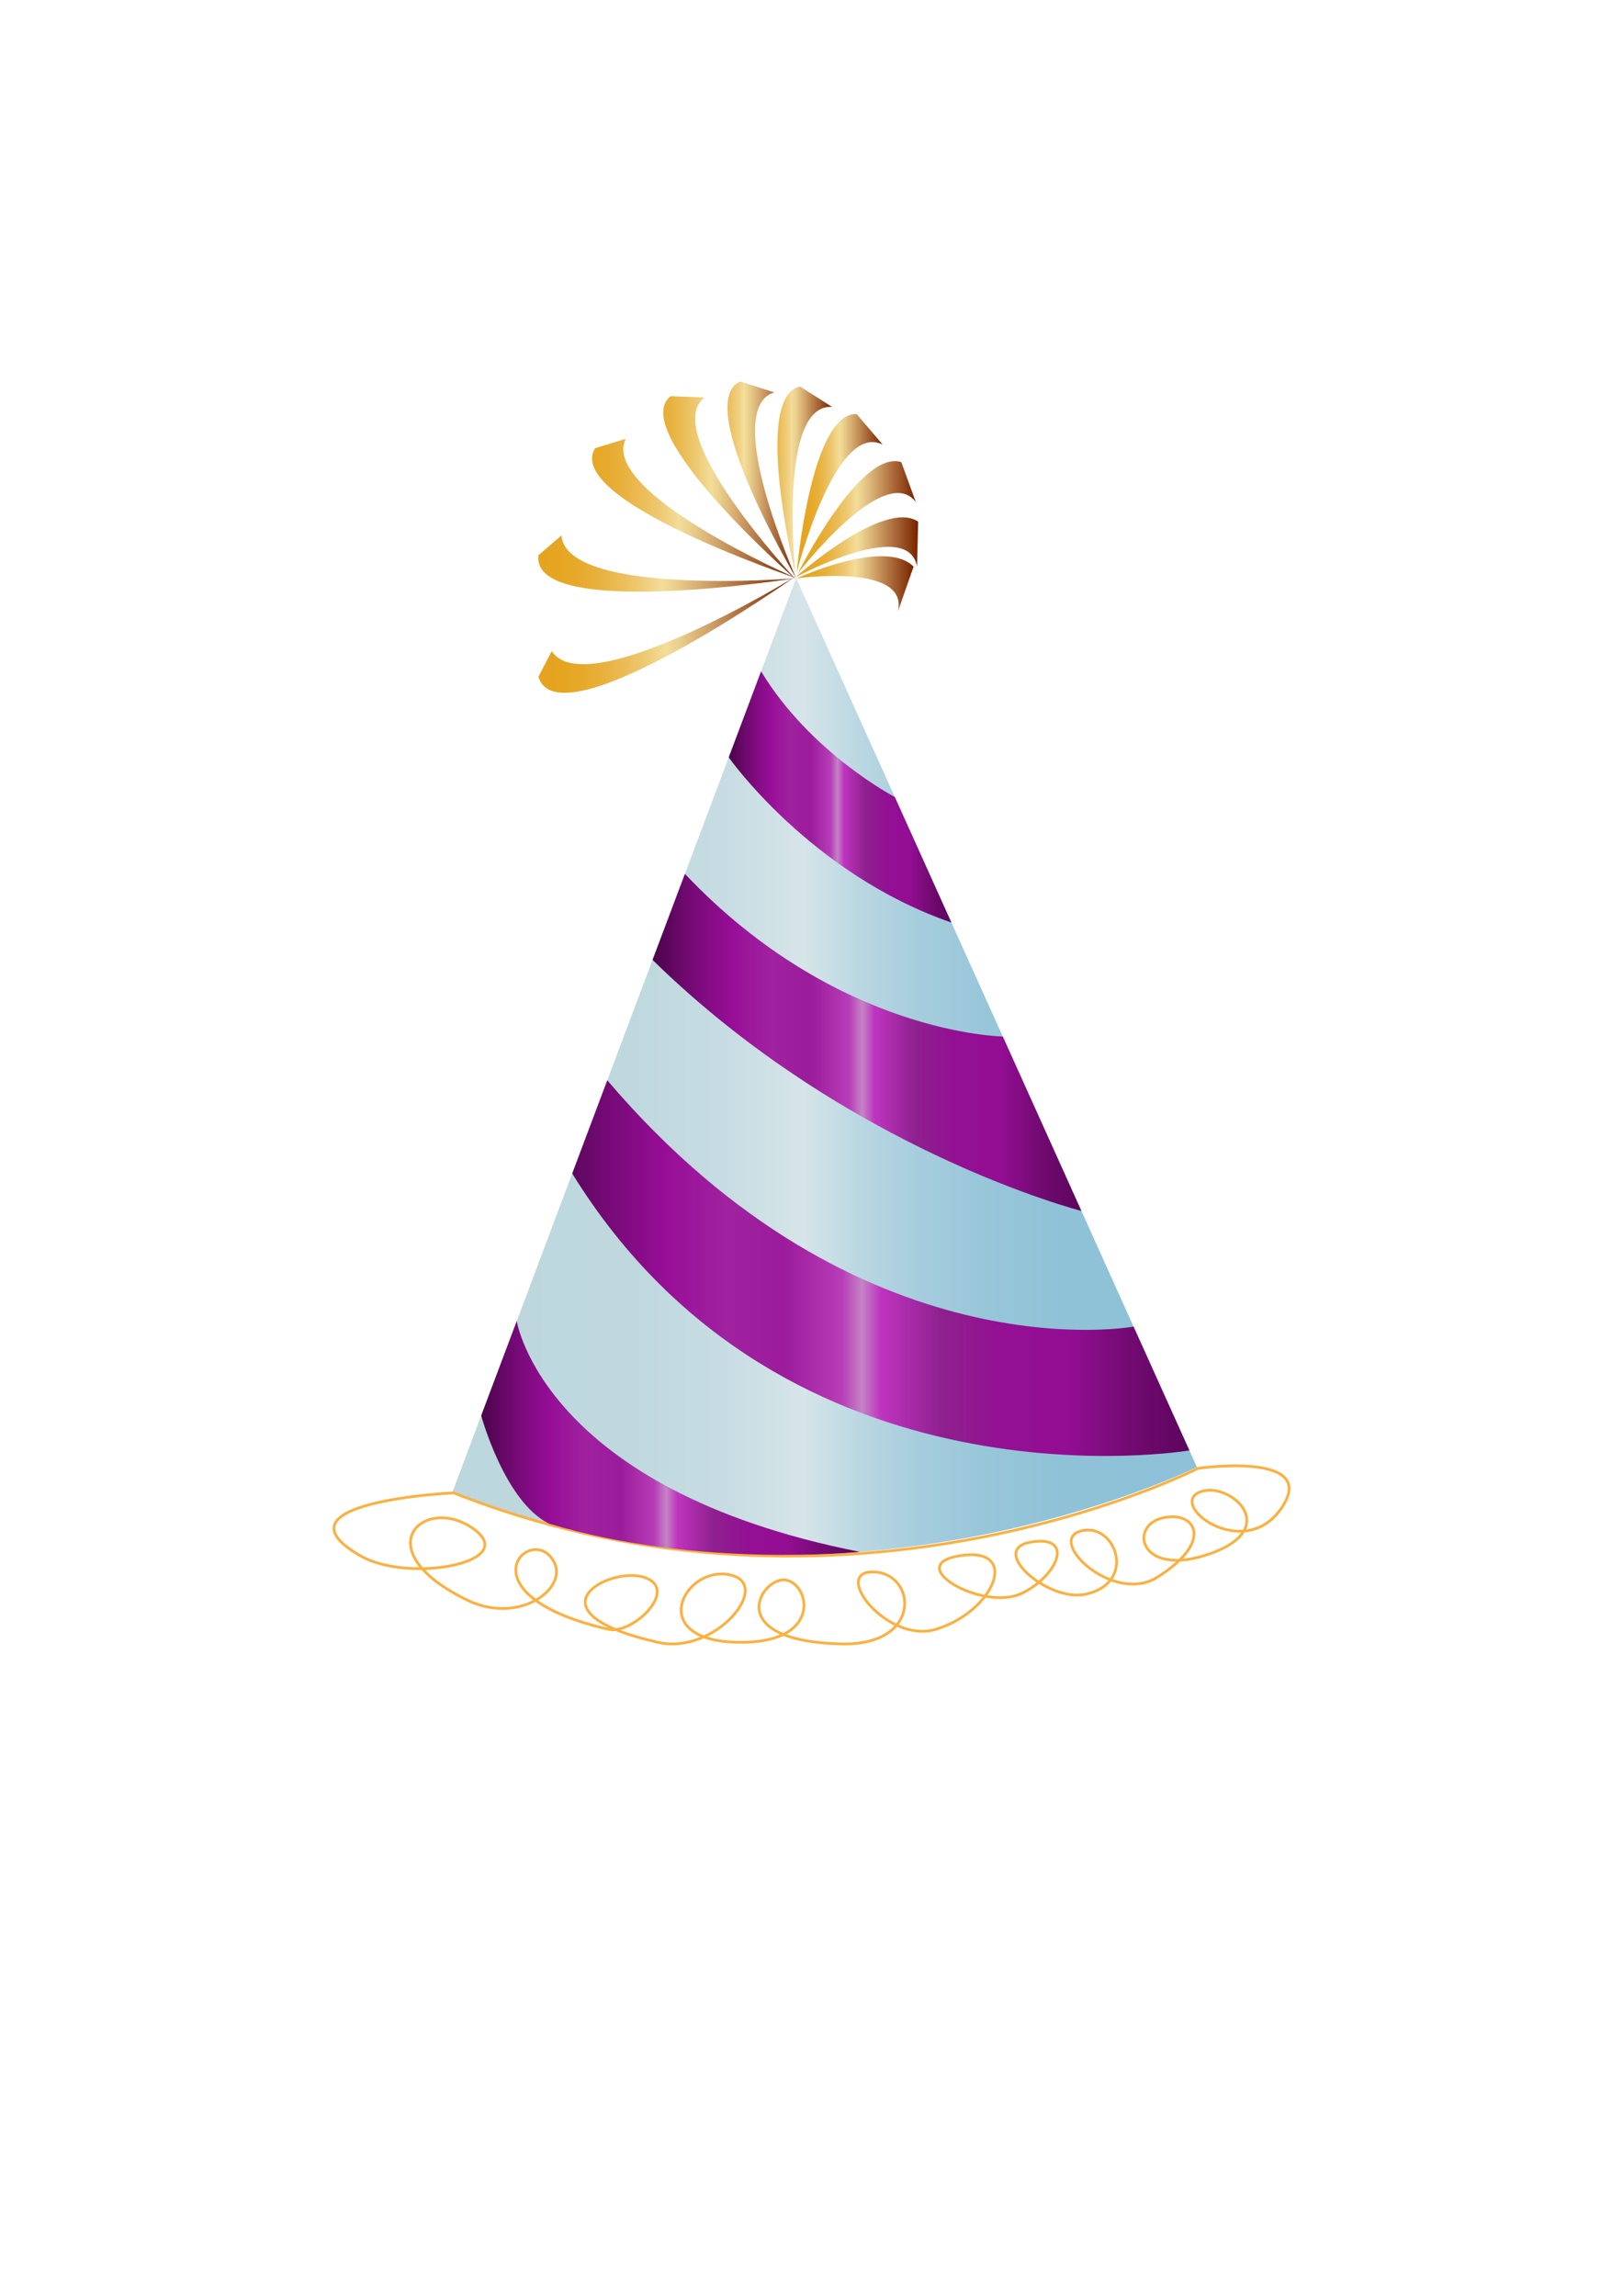 <?xml version="1.0"?><svg width="595.28" height="841.89" xmlns="http://www.w3.org/2000/svg">
 <linearGradient y2="0.5" x2="1" y1="0.5" x1="0" id="SVGID_1_">
  <stop stop-color="#BCD7DD" offset="0.006"/>
  <stop stop-color="#BED8DE" offset="0.237"/>
  <stop stop-color="#C6DCE2" offset="0.359"/>
  <stop stop-color="#D3E3E7" offset="0.456"/>
  <stop stop-color="#D6E5E9" offset="0.472"/>
  <stop stop-color="#D4E4E8" offset="0.476"/>
  <stop stop-color="#BAD7E2" offset="0.547"/>
  <stop stop-color="#A6CDDD" offset="0.625"/>
  <stop stop-color="#98C6D9" offset="0.714"/>
  <stop stop-color="#8FC2D7" offset="0.821"/>
  <stop stop-color="#8DC1D7" offset="1"/>
 </linearGradient>
 <defs>
  <linearGradient y2="0.5" x2="1" y1="0.5" x1="0" id="svg_51">
   <stop stop-opacity="0.996" stop-color="#490349" offset="0"/>
   <stop stop-opacity="0.992" stop-color="#750875" offset="0.093"/>
   <stop stop-opacity="0.992" stop-color="#960c96" offset="0.185"/>
   <stop stop-opacity="0.996" stop-color="#a021a0" offset="0.276"/>
   <stop stop-opacity="0.996" stop-color="#9b1b9b" offset="0.368"/>
   <stop stop-opacity="0.996" stop-color="#b73cb7" offset="0.458"/>
   <stop stop-opacity="0.996" stop-color="#c483c4" offset="0.489"/>
   <stop stop-opacity="0.996" stop-color="#bf33bf" offset="0.518"/>
   <stop stop-opacity="0.996" stop-color="#8e1f8e" offset="0.614"/>
   <stop stop-opacity="0.996" stop-color="#930e93" offset="0.711"/>
   <stop stop-opacity="0.996" stop-color="#930d93" offset="0.808"/>
   <stop stop-opacity="0.996" stop-color="#720972" offset="0.904"/>
   <stop stop-opacity="0.996" stop-color="#5b045b" offset="1"/>
  </linearGradient>
 </defs>
 <linearGradient y2="0.5" x2="1" y1="0.5" x1="0" id="SVGID_2_">
  <stop stop-color="#008145" offset="0"/>
  <stop stop-color="#008246" offset="0.093"/>
  <stop stop-color="#008849" offset="0.185"/>
  <stop stop-color="#00914F" offset="0.276"/>
  <stop stop-color="#3FA059" offset="0.368"/>
  <stop stop-color="#69B769" offset="0.458"/>
  <stop stop-color="#78C372" offset="0.489"/>
  <stop stop-color="#6BB86A" offset="0.518"/>
  <stop stop-color="#40A159" offset="0.614"/>
  <stop stop-color="#00914F" offset="0.711"/>
  <stop stop-color="#008849" offset="0.808"/>
  <stop stop-color="#008246" offset="0.904"/>
  <stop stop-color="#008145" offset="1"/>
 </linearGradient>
 <linearGradient y2="0.5" x2="1" y1="0.5" x1="0" id="SVGID_3_">
  <stop stop-color="#008145" offset="0"/>
  <stop stop-color="#008246" offset="0.093"/>
  <stop stop-color="#008849" offset="0.185"/>
  <stop stop-color="#00914F" offset="0.276"/>
  <stop stop-color="#3FA059" offset="0.368"/>
  <stop stop-color="#69B769" offset="0.458"/>
  <stop stop-color="#78C372" offset="0.489"/>
  <stop stop-color="#6BB86A" offset="0.518"/>
  <stop stop-color="#40A159" offset="0.614"/>
  <stop stop-color="#00914F" offset="0.711"/>
  <stop stop-color="#008849" offset="0.808"/>
  <stop stop-color="#008246" offset="0.904"/>
  <stop stop-color="#008145" offset="1"/>
 </linearGradient>
 <linearGradient y2="0.5" x2="1" y1="0.5" x1="-0" id="SVGID_4_">
  <stop stop-color="#008145" offset="0"/>
  <stop stop-color="#008246" offset="0.093"/>
  <stop stop-color="#008849" offset="0.185"/>
  <stop stop-color="#00914F" offset="0.276"/>
  <stop stop-color="#3FA059" offset="0.368"/>
  <stop stop-color="#69B769" offset="0.458"/>
  <stop stop-color="#78C372" offset="0.489"/>
  <stop stop-color="#6BB86A" offset="0.518"/>
  <stop stop-color="#40A159" offset="0.614"/>
  <stop stop-color="#00914F" offset="0.711"/>
  <stop stop-color="#008849" offset="0.808"/>
  <stop stop-color="#008246" offset="0.904"/>
  <stop stop-color="#008145" offset="1"/>
 </linearGradient>
 <linearGradient y2="0.5" x2="1" y1="0.5" x1="-0" id="SVGID_5_">
  <stop stop-color="#008145" offset="0"/>
  <stop stop-color="#008246" offset="0.093"/>
  <stop stop-color="#008849" offset="0.185"/>
  <stop stop-color="#00914F" offset="0.276"/>
  <stop stop-color="#3FA059" offset="0.368"/>
  <stop stop-color="#69B769" offset="0.458"/>
  <stop stop-color="#78C372" offset="0.489"/>
  <stop stop-color="#6BB86A" offset="0.518"/>
  <stop stop-color="#40A159" offset="0.614"/>
  <stop stop-color="#00914F" offset="0.711"/>
  <stop stop-color="#008849" offset="0.808"/>
  <stop stop-color="#008246" offset="0.904"/>
  <stop stop-color="#008145" offset="1"/>
 </linearGradient>
 <linearGradient y2="0.5" x2="1" y1="0.5" x1="-0" id="SVGID_6_">
  <stop stop-color="#E5A31E" offset="0"/>
  <stop stop-color="#E5A520" offset="0.09"/>
  <stop stop-color="#E7A92B" offset="0.175"/>
  <stop stop-color="#E8B13D" offset="0.258"/>
  <stop stop-color="#EBBC57" offset="0.339"/>
  <stop stop-color="#EECA75" offset="0.42"/>
  <stop stop-color="#F3DD99" offset="0.499"/>
  <stop stop-color="#F3DD99" offset="0.5"/>
  <stop stop-color="#E9CD8B" offset="0.555"/>
  <stop stop-color="#D2A66B" offset="0.657"/>
  <stop stop-color="#AF703F" offset="0.792"/>
  <stop stop-color="#83330B" offset="0.956"/>
  <stop stop-color="#782200" offset="1"/>
 </linearGradient>
 <linearGradient y2="0.5" x2="1" y1="0.5" x1="0" id="SVGID_7_">
  <stop stop-color="#E5A31E" offset="0"/>
  <stop stop-color="#E5A520" offset="0.09"/>
  <stop stop-color="#E7A92B" offset="0.175"/>
  <stop stop-color="#E8B13D" offset="0.258"/>
  <stop stop-color="#EBBC57" offset="0.339"/>
  <stop stop-color="#EECA75" offset="0.42"/>
  <stop stop-color="#F3DD99" offset="0.499"/>
  <stop stop-color="#F3DD99" offset="0.5"/>
  <stop stop-color="#E9CD8B" offset="0.555"/>
  <stop stop-color="#D2A66B" offset="0.657"/>
  <stop stop-color="#AF703F" offset="0.792"/>
  <stop stop-color="#83330B" offset="0.956"/>
  <stop stop-color="#782200" offset="1"/>
 </linearGradient>
 <linearGradient y2="0.5" x2="1" y1="0.5" x1="-0" id="SVGID_8_">
  <stop stop-color="#E5A31E" offset="0"/>
  <stop stop-color="#E5A520" offset="0.09"/>
  <stop stop-color="#E7A92B" offset="0.175"/>
  <stop stop-color="#E8B13D" offset="0.258"/>
  <stop stop-color="#EBBC57" offset="0.339"/>
  <stop stop-color="#EECA75" offset="0.42"/>
  <stop stop-color="#F3DD99" offset="0.499"/>
  <stop stop-color="#F3DD99" offset="0.5"/>
  <stop stop-color="#E9CD8B" offset="0.555"/>
  <stop stop-color="#D2A66B" offset="0.657"/>
  <stop stop-color="#AF703F" offset="0.792"/>
  <stop stop-color="#83330B" offset="0.956"/>
  <stop stop-color="#782200" offset="1"/>
 </linearGradient>
 <linearGradient y2="0.5" x2="1" y1="0.5" x1="-0" id="SVGID_9_">
  <stop stop-color="#E5A31E" offset="0"/>
  <stop stop-color="#E5A520" offset="0.09"/>
  <stop stop-color="#E7A92B" offset="0.175"/>
  <stop stop-color="#E8B13D" offset="0.258"/>
  <stop stop-color="#EBBC57" offset="0.339"/>
  <stop stop-color="#EECA75" offset="0.42"/>
  <stop stop-color="#F3DD99" offset="0.499"/>
  <stop stop-color="#F3DD99" offset="0.5"/>
  <stop stop-color="#E9CD8B" offset="0.555"/>
  <stop stop-color="#D2A66B" offset="0.657"/>
  <stop stop-color="#AF703F" offset="0.792"/>
  <stop stop-color="#83330B" offset="0.956"/>
  <stop stop-color="#782200" offset="1"/>
 </linearGradient>
 <linearGradient y2="0.5" x2="1" y1="0.5" x1="0" id="SVGID_10_">
  <stop stop-color="#E5A31E" offset="0"/>
  <stop stop-color="#E5A520" offset="0.09"/>
  <stop stop-color="#E7A92B" offset="0.175"/>
  <stop stop-color="#E8B13D" offset="0.258"/>
  <stop stop-color="#EBBC57" offset="0.339"/>
  <stop stop-color="#EECA75" offset="0.42"/>
  <stop stop-color="#F3DD99" offset="0.499"/>
  <stop stop-color="#F3DD99" offset="0.5"/>
  <stop stop-color="#E9CD8B" offset="0.555"/>
  <stop stop-color="#D2A66B" offset="0.657"/>
  <stop stop-color="#AF703F" offset="0.792"/>
  <stop stop-color="#83330B" offset="0.956"/>
  <stop stop-color="#782200" offset="1"/>
 </linearGradient>
 <linearGradient y2="0.5" x2="1" y1="0.5" x1="-0" id="SVGID_11_">
  <stop stop-color="#E5A31E" offset="0"/>
  <stop stop-color="#E5A520" offset="0.09"/>
  <stop stop-color="#E7A92B" offset="0.175"/>
  <stop stop-color="#E8B13D" offset="0.258"/>
  <stop stop-color="#EBBC57" offset="0.339"/>
  <stop stop-color="#EECA75" offset="0.42"/>
  <stop stop-color="#F3DD99" offset="0.499"/>
  <stop stop-color="#F3DD99" offset="0.5"/>
  <stop stop-color="#E9CD8B" offset="0.555"/>
  <stop stop-color="#D2A66B" offset="0.657"/>
  <stop stop-color="#AF703F" offset="0.792"/>
  <stop stop-color="#83330B" offset="0.956"/>
  <stop stop-color="#782200" offset="1"/>
 </linearGradient>
 <linearGradient y2="0.5" x2="1" y1="0.5" x1="-0" id="SVGID_12_">
  <stop stop-color="#E5A31E" offset="0"/>
  <stop stop-color="#E5A520" offset="0.09"/>
  <stop stop-color="#E7A92B" offset="0.175"/>
  <stop stop-color="#E8B13D" offset="0.258"/>
  <stop stop-color="#EBBC57" offset="0.339"/>
  <stop stop-color="#EECA75" offset="0.42"/>
  <stop stop-color="#F3DD99" offset="0.499"/>
  <stop stop-color="#F3DD99" offset="0.5"/>
  <stop stop-color="#E9CD8B" offset="0.555"/>
  <stop stop-color="#D2A66B" offset="0.657"/>
  <stop stop-color="#AF703F" offset="0.792"/>
  <stop stop-color="#83330B" offset="0.956"/>
  <stop stop-color="#782200" offset="1"/>
 </linearGradient>
 <linearGradient y2="0.5" x2="1" y1="0.5" x1="0" id="SVGID_13_">
  <stop stop-color="#E5A31E" offset="0"/>
  <stop stop-color="#E5A520" offset="0.09"/>
  <stop stop-color="#E7A92B" offset="0.175"/>
  <stop stop-color="#E8B13D" offset="0.258"/>
  <stop stop-color="#EBBC57" offset="0.339"/>
  <stop stop-color="#EECA75" offset="0.42"/>
  <stop stop-color="#F3DD99" offset="0.499"/>
  <stop stop-color="#F3DD99" offset="0.5"/>
  <stop stop-color="#E9CD8B" offset="0.555"/>
  <stop stop-color="#D2A66B" offset="0.657"/>
  <stop stop-color="#AF703F" offset="0.792"/>
  <stop stop-color="#83330B" offset="0.956"/>
  <stop stop-color="#782200" offset="1"/>
 </linearGradient>
 <linearGradient y2="0.5" x2="1" y1="0.5" x1="-0" id="SVGID_14_">
  <stop stop-color="#E5A31E" offset="0"/>
  <stop stop-color="#E5A520" offset="0.09"/>
  <stop stop-color="#E7A92B" offset="0.175"/>
  <stop stop-color="#E8B13D" offset="0.258"/>
  <stop stop-color="#EBBC57" offset="0.339"/>
  <stop stop-color="#EECA75" offset="0.42"/>
  <stop stop-color="#F3DD99" offset="0.499"/>
  <stop stop-color="#F3DD99" offset="0.5"/>
  <stop stop-color="#E9CD8B" offset="0.555"/>
  <stop stop-color="#D2A66B" offset="0.657"/>
  <stop stop-color="#AF703F" offset="0.792"/>
  <stop stop-color="#83330B" offset="0.956"/>
  <stop stop-color="#782200" offset="1"/>
 </linearGradient>
 <linearGradient y2="0.5" x2="1" y1="0.5" x1="-0" id="SVGID_15_">
  <stop stop-color="#E5A31E" offset="0"/>
  <stop stop-color="#E5A520" offset="0.09"/>
  <stop stop-color="#E7A92B" offset="0.175"/>
  <stop stop-color="#E8B13D" offset="0.258"/>
  <stop stop-color="#EBBC57" offset="0.339"/>
  <stop stop-color="#EECA75" offset="0.42"/>
  <stop stop-color="#F3DD99" offset="0.499"/>
  <stop stop-color="#F3DD99" offset="0.5"/>
  <stop stop-color="#E9CD8B" offset="0.555"/>
  <stop stop-color="#D2A66B" offset="0.657"/>
  <stop stop-color="#AF703F" offset="0.792"/>
  <stop stop-color="#83330B" offset="0.956"/>
  <stop stop-color="#782200" offset="1"/>
 </linearGradient>
 <g>
  <title>Layer 1</title>
  <path id="svg_1" d="m166,547l126,-335l147,326c0,0 -133,66 -273,9z" fill="url(#SVGID_1_)"/>
  <path id="svg_2" d="m209.881,430.331c78.168,126.669 226.364,101.559 226.364,101.559l-20.478,-45.412c0,0 -100.392,18.522 -193.03,-90.328l-21.427,56.968" fill="url(#svg_51)"/>
  <path id="svg_3" d="m166.399,547.447c0,0 -69.042,3.27 -34,23.193c17.6,10.007 58.966,2.325 41,-10.193c-17.966,-12.518 -39.997,7.956 -1.836,26.408c19.836,9.592 39.458,-6.021 30.147,-16.215c-9.311,-10.194 -31.246,14.673 21.5,26.839c8.811,2.032 26.177,-14.671 13.177,-19.033c-13,-4.362 -44.103,12.708 5.012,23.823c21.095,4.774 42.672,-21.671 26,-24.822c-16.672,-3.151 -30.579,24.056 3,24.797c31.12,0.687 26.879,-20.947 18.049,-22.797c-8.83,-1.85 -24.591,22.275 20.067,23.397c30.061,0.755 27.637,-25.983 11.885,-26.397c-15.754,-0.414 5,26.6 23,21c21.457,-6.676 30.943,-30.24 9,-27c-21.943,3.24 7.729,20.429 22,14c12.889,-5.807 20.398,-21.505 4,-19c-16.398,2.505 5.82,22 19.475,19.223c19.586,-3.984 11.285,-26.75 -1.475,-23.223c-12.76,3.527 12,27 28,16.987c21.434,-13.414 13.867,-24.828 1.674,-21.696c-12.193,3.132 -7.795,21.839 17.326,13.165c28.402,-9.807 6.137,-27.84 -4,-22.456c-10.139,5.384 17.756,25.63 31,5c13,-20.25 -31,-14 -31,-14c0,0 -128.88,66 -273.001,9z" stroke="#FBB040" fill="none"/>
  <path id="svg_4" d="m239.343,352.001c71.583,70.22 157.298,92.063 157.298,92.063l-28.846,-63.972c0,0 -60.887,-0.718 -116.586,-59.642l-11.866,31.551z" fill="url(#svg_51)"/>
  <path id="svg_5" d="m189.531,484.438c0,0 9.693,61.729 125.845,84.643c0,0 -59.458,6.143 -114.065,-10.376c-16.261,-8.049 -24.816,-39.607 -24.816,-39.607l13.036,-34.66z" fill="url(#svg_51)"/>
  <path id="svg_6" d="m267.279,277.728c0,0 29.961,42.723 81.674,60.577l-20.756,-46.031c0,0 -30.957,-16.125 -49.053,-46.095l-11.865,31.549z" fill="url(#svg_51)"/>
  <path id="svg_7" d="m291.248,211.725c0,0 -86.417,61.19 -93.768,36.439l4.881,-9.388c12.691,19.545 88.887,-27.051 88.887,-27.051z" fill="url(#SVGID_6_)"/>
  <path id="svg_8" d="m291.301,212.101c0,0 -96.821,15.377 -93.806,-8.508l8.445,-7.25c1.633,22.511 85.361,15.758 85.361,15.758z" fill="url(#SVGID_7_)"/>
  <path id="svg_9" d="m292,212c0,0 -85.532,-28.601 -73.73,-47.645l11.238,-3.43c-9.639,19.632 62.492,51.075 62.492,51.075z" fill="url(#SVGID_8_)"/>
  <path id="svg_10" d="m291.862,212.463c0,0 -62.094,-54.087 -45.91,-67.193l12.418,0.497c-16.654,13.132 33.492,66.696 33.492,66.696z" fill="url(#SVGID_9_)"/>
  <path id="svg_11" d="m292,212c0,0 -38.123,-64.028 -20.534,-72.116l12.536,4.001c-19.711,5.946 7.998,68.115 7.998,68.115z" fill="url(#SVGID_10_)"/>
  <path id="svg_12" d="m291.688,210.305c0,0 -15.871,-64.786 1.763,-68.564l11.754,7.481c-19.969,-1.339 -13.517,61.083 -13.517,61.083z" fill="url(#SVGID_11_)"/>
  <path id="svg_13" d="m292.206,210.011c0,0 5.087,-58.684 21.964,-58.19l9.568,11.214c-17.431,-8.713 -31.532,46.976 -31.532,46.976z" fill="url(#SVGID_12_)"/>
  <path id="svg_14" d="m292.581,210.354c0,0 22.815,-45.76 37.999,-40.884l5.324,14.642c-11.552,-15.101 -43.323,26.242 -43.323,26.242z" fill="url(#SVGID_13_)"/>
  <path id="svg_15" d="m291.729,211.725c0,0 32.354,-28.934 45.029,-20.431l-0.406,16.441c-3.422,-18.283 -44.623,3.99 -44.623,3.99z" fill="url(#SVGID_14_)"/>
  <path id="svg_16" d="m292.206,212.093c0,0 32.48,-14.922 42.878,-4.3l-5.727,16.36c3.987,-17.805 -37.151,-12.06 -37.151,-12.06z" fill="url(#SVGID_15_)"/>
  <g id="svg_17">
   <linearGradient y2="-Infinity" x2="-Infinity" y1="-Infinity" x1="-Infinity" id="SVGID_16_">
    <stop stop-color="#70A5D9" offset="0"/>
    <stop stop-color="#70A6D9" offset="0"/>
    <stop stop-color="#82AEDC" offset="0"/>
    <stop stop-color="#89B1DE" offset="0"/>
    <stop stop-color="#8BB2DE" offset="0.202"/>
    <stop stop-color="#92B6E0" offset="0.309"/>
    <stop stop-color="#9FBFE4" offset="0.393"/>
    <stop stop-color="#B2CBEA" offset="0.466"/>
    <stop stop-color="#B4CCEA" offset="0.472"/>
    <stop stop-color="#90B3DE" offset="0.522"/>
    <stop stop-color="#73A0D5" offset="0.575"/>
    <stop stop-color="#5A92CE" offset="0.633"/>
    <stop stop-color="#4389C8" offset="0.697"/>
    <stop stop-color="#3082C5" offset="0.768"/>
    <stop stop-color="#207EC2" offset="0.855"/>
    <stop stop-color="#1A7DC2" offset="1"/>
   </linearGradient>
   <path id="svg_18" d="m363.429,406.971" fill="url(#SVGID_16_)"/>
   <g id="svg_19">
    <g id="svg_20">
     <g id="svg_21">
      <g id="svg_22" opacity="0.85">
       <g id="svg_23">
        <polygon id="svg_24" points="363.429 406.971 363.429 406.971 363.429 406.971" fill="#F1F2F2"/>
        <polygon id="svg_25" points="363.429 406.971 363.429 406.971 363.429 406.971" fill="#F1F2F2"/>
        <path id="svg_26" d="m363.429,406.971l0,0l0,0z" fill="#F1F2F2"/>
        <rect id="svg_27" height="0" width="0" fill="#F1F2F2" y="406.971" x="363.429"/>
        <path id="svg_28" d="m363.429,406.971l0,0l0,0z" fill="#F1F2F2"/>
        <polygon id="svg_29" points="363.429 406.971 363.429 406.971 363.429 406.971 363.429 406.971 363.429 406.971 363.429 406.971 363.429 406.971 363.429 406.971 363.429 406.971" fill="#F1F2F2"/>
        <polygon id="svg_30" points="363.429 406.971 363.429 406.971 363.429 406.971 363.429 406.971 363.429 406.971 363.429 406.971" fill="#F1F2F2"/>
        <rect id="svg_31" height="0" width="0" fill="#F1F2F2" y="406.971" x="363.429"/>
        <polygon id="svg_32" points="363.429 406.971 363.429 406.971 363.429 406.971 363.429 406.971 363.429 406.971 363.429 406.971 363.429 406.971 363.429 406.971 363.429 406.971 363.429 406.971 363.429 406.971 363.429 406.971 363.429 406.971 363.429 406.971 363.429 406.971 363.429 406.971 363.429 406.971 363.429 406.971 363.429 406.971 363.429 406.971 363.429 406.971 363.429 406.971 363.429 406.971 363.429 406.971 363.429 406.971 363.429 406.971 363.429 406.971 363.429 406.971 363.429 406.971 363.429 406.971 363.429 406.971 363.429 406.971 363.429 406.971 363.429 406.971 363.429 406.971 363.429 406.971 363.429 406.971 363.429 406.971 363.429 406.971 363.429 406.971 363.429 406.971 363.429 406.971 363.429 406.971 363.429 406.971 363.429 406.971 363.429 406.971 363.429 406.971 363.429 406.971 363.429 406.971 363.429 406.971 363.429 406.971 363.429 406.971 363.429 406.971 363.429 406.971 363.429 406.971 363.429 406.971 363.429 406.971 363.429 406.971 363.429 406.971 363.429 406.971 363.429 406.971 363.429 406.971 363.429 406.971 363.429 406.971 363.429 406.971 363.429 406.971 363.429 406.971 363.429 406.971 363.429 406.971 363.429 406.971" fill="#F1F2F2"/>
        <polygon id="svg_33" points="363.429 406.971 363.429 406.971 363.429 406.971" fill="#F1F2F2"/>
       </g>
      </g>
     </g>
    </g>
   </g>
  </g>
  <g id="svg_34">
   <linearGradient y2="Infinity" x2="-Infinity" y1="Infinity" x1="-Infinity" id="SVGID_17_">
    <stop stop-color="#70A5D9" offset="0"/>
    <stop stop-color="#70A6D9" offset="0"/>
    <stop stop-color="#82AEDC" offset="0"/>
    <stop stop-color="#89B1DE" offset="0"/>
    <stop stop-color="#8BB2DE" offset="0.202"/>
    <stop stop-color="#92B6E0" offset="0.309"/>
    <stop stop-color="#9FBFE4" offset="0.393"/>
    <stop stop-color="#B2CBEA" offset="0.466"/>
    <stop stop-color="#B4CCEA" offset="0.472"/>
    <stop stop-color="#90B3DE" offset="0.522"/>
    <stop stop-color="#73A0D5" offset="0.575"/>
    <stop stop-color="#5A92CE" offset="0.633"/>
    <stop stop-color="#4389C8" offset="0.697"/>
    <stop stop-color="#3082C5" offset="0.768"/>
    <stop stop-color="#207EC2" offset="0.855"/>
    <stop stop-color="#1A7DC2" offset="1"/>
   </linearGradient>
   <path id="svg_35" d="m294.414,265.442" fill="url(#SVGID_17_)"/>
   <g id="svg_36">
    <g id="svg_37">
     <g id="svg_38">
      <g id="svg_39" opacity="0.85">
       <g id="svg_40">
        <polygon id="svg_41" points="294.414 265.442 294.414 265.442 294.414 265.442" fill="#F1F2F2"/>
        <polygon id="svg_42" points="294.414 265.442 294.414 265.442 294.414 265.442" fill="#F1F2F2"/>
        <path id="svg_43" d="m294.414,265.442l0,0l0,0z" fill="#F1F2F2"/>
        <rect id="svg_44" height="0" width="0" fill="#F1F2F2" y="265.442" x="294.414"/>
        <path id="svg_45" d="m294.414,265.442l0,0l0,0z" fill="#F1F2F2"/>
        <polygon id="svg_46" points="294.414 265.442 294.414 265.442 294.414 265.442 294.414 265.442 294.414 265.442 294.414 265.442 294.414 265.442 294.414 265.442 294.414 265.442" fill="#F1F2F2"/>
        <polygon id="svg_47" points="294.414 265.442 294.414 265.442 294.414 265.442 294.414 265.442 294.414 265.442 294.414 265.442" fill="#F1F2F2"/>
        <rect id="svg_48" height="0" width="0" fill="#F1F2F2" y="265.442" x="294.414"/>
        <polygon id="svg_49" points="294.414 265.442 294.414 265.442 294.414 265.442 294.414 265.442 294.414 265.442 294.414 265.442 294.414 265.442 294.414 265.442 294.414 265.442 294.414 265.442 294.414 265.442 294.414 265.442 294.414 265.442 294.414 265.442 294.414 265.442 294.414 265.442 294.414 265.442 294.414 265.442 294.414 265.442 294.414 265.442 294.414 265.442 294.414 265.442 294.414 265.442 294.414 265.442 294.414 265.442 294.414 265.442 294.414 265.442 294.414 265.442 294.414 265.442 294.414 265.442 294.414 265.442 294.414 265.442 294.414 265.442 294.414 265.442 294.414 265.442 294.414 265.442 294.414 265.442 294.414 265.442 294.414 265.442 294.414 265.442 294.414 265.442 294.414 265.442 294.414 265.442 294.414 265.442 294.414 265.442 294.414 265.442 294.414 265.442 294.414 265.442 294.414 265.442 294.414 265.442 294.414 265.442 294.414 265.442 294.414 265.442 294.414 265.442 294.414 265.442 294.414 265.442 294.414 265.442 294.414 265.442 294.414 265.442 294.414 265.442 294.414 265.442 294.414 265.442 294.414 265.442 294.414 265.442 294.414 265.442 294.414 265.442 294.414 265.442 294.414 265.442 294.414 265.442 294.414 265.442" fill="#F1F2F2"/>
        <polygon id="svg_50" points="294.414 265.442 294.414 265.442 294.414 265.442" fill="#F1F2F2"/>
       </g>
      </g>
     </g>
    </g>
   </g>
  </g>
 </g>
</svg>